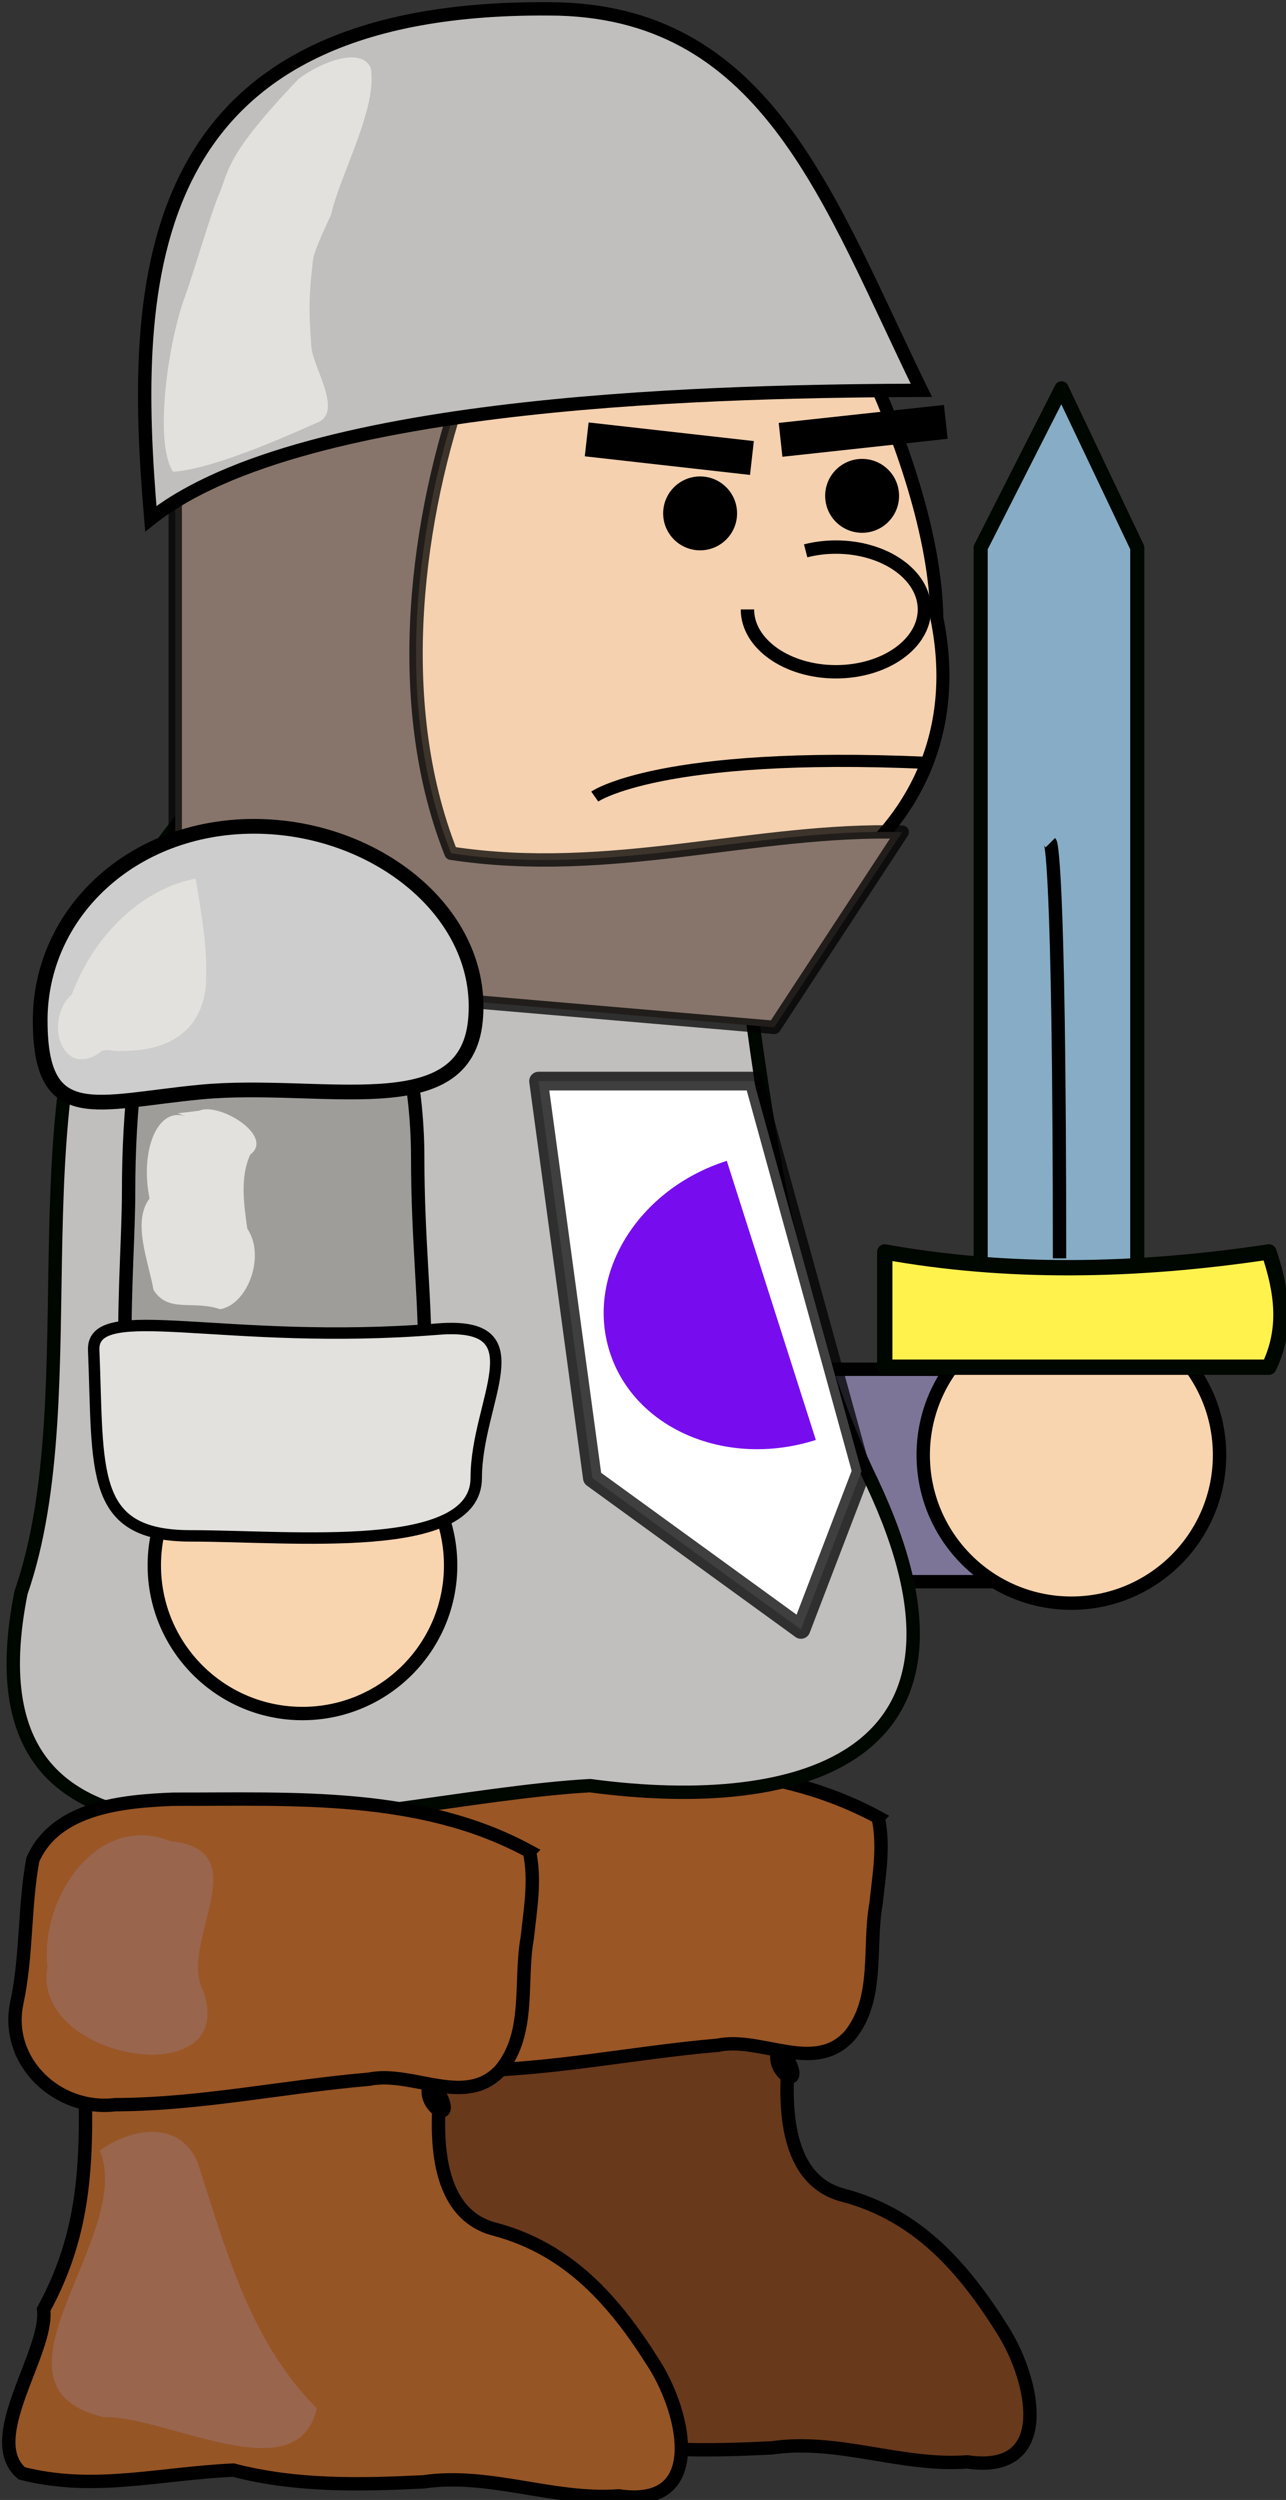 <?xml version="1.0" encoding="UTF-8"?>
<svg version="1.1" viewBox="0 0 76.138 148.01" xmlns="http://www.w3.org/2000/svg">
<rect x="0" y="0" width="76.138" height="148.01" fill="#333333" stroke="none"/>
<g transform="translate(-486.19 -509.26)">
<g transform="matrix(.792 0 0 .792 225.57 209.85)">
<rect transform="scale(-1,1)" x="-404.13" y="480.4" width="20.712" height="15.879" fill="#7d7598" stroke="#000" stroke-linejoin="round"/>
<path transform="matrix(-1 0 0 1 805.84 219.2)" d="m407.76 267.61c0 6.117-4.959 11.076-11.076 11.076-6.117 0-11.076-4.959-11.076-11.076 0-6.117 4.959-11.076 11.076-11.076 6.117 0 11.076 4.959 11.076 11.076z" fill="#f8d5af" stroke="#000" stroke-linejoin="round"/>
<path d="m414.08 418.98-5.662-11.909-6.044 11.909v54.844h11.706z" fill="#86adc5" stroke="#000600" stroke-linejoin="round" stroke-width="1.053"/>
<path d="m423.92 471.63c-10.075 1.509-19.647 1.635-28.715 0v8.617h28.715c1.384-2.872 1.006-5.619 0-8.617z" fill="#fff24d" stroke="#000600" stroke-linejoin="round" stroke-width="1.146"/>
<path d="m387.83 530.6c-2.184 1.674 1.607 4.269 0.168 1.456-0.262 3.318-0.305 9.004 4.175 10.106 5.514 1.49 8.922 5.383 11.881 10.113 2.308 3.675 3.905 10.778-2.685 9.803-4.932 0.365-9.641-1.772-14.604-1.046-4.771 0.232-9.529 0.333-14.194-0.88-5.628 0.259-10.447 1.614-15.821 0.241-3.021-2.594 2.024-9.031 1.638-12.252 2.728-5.003 3.216-9.65 3.122-15.695-3.843-1.492-4.723-3.92-5.115-3.811" fill="#68391b" stroke="#000" stroke-width="1px"/>
<path d="m394.71 513.9c-8.121-4.426-17.677-3.881-26.622-3.9-3.754 0.152-8.769 0.594-10.497 4.513-0.655 3.532-0.435 7.188-1.203 10.732-0.907 4.392 3.058 8.105 7.352 7.591 6.381-0.015 12.656-1.363 18.988-1.905 3.272-0.671 7.23 2.194 9.851-0.717 2.259-2.756 1.376-6.604 1.976-9.879 0.226-2.141 0.622-4.293 0.155-6.435z" fill="#9a5625" stroke="#000" stroke-width="1px"/>
<path d="m381.41 427.05c3.971 20.479 3.828 43.194 12.878 61.882 9.571 20.401-5.102 24.741-21.115 22.595-17.304 0.971-47.69 11.36-42.535-14.434 5.246-15.131-0.956-38.285 7.862-52.026 9.7-15.479 24.842-24.901 42.91-18.016z" fill="#c0bfbd" stroke="#000600" stroke-width="1px"/>
<path d="m385.2 390.7c3.798 4.141 13.711 21.354 13.9 33.551 3.337 16.344-12.479 25.713-26.362 23.713-18.979 1.499-33.124-21.167-26.842-39.433 0.906-24.915 23.705-24.53 39.304-17.831z" fill="#f5d1af" stroke="#000" stroke-width=".972px"/>
<path d="m361.77 533.14c-2.184 1.674 1.607 4.269 0.168 1.456-0.262 3.318-0.305 9.004 4.175 10.106 5.514 1.49 8.922 5.383 11.881 10.113 2.308 3.675 3.905 10.778-2.685 9.803-4.932 0.365-9.641-1.772-14.604-1.046-4.771 0.232-9.529 0.333-14.194-0.88-5.628 0.259-10.447 1.614-15.821 0.241-3.021-2.594 2.024-9.031 1.638-12.252 2.728-5.003 3.216-9.65 3.122-15.695-3.843-1.492-4.723-3.92-5.115-3.811" fill="#965525" stroke="#000" stroke-width="1px"/>
<path d="m338.68 467.08c0 6.035-1.27 17.37 1.632 20.857 6.151 7.393 14.656 3.909 17.032 1.49 5.308-5.403 2.947-12.732 2.947-24.803s-5.497-21.856-12.279-21.856c-6.781 0-9.332 12.241-9.332 24.312z" fill="#ff0"/>
<path d="m338.68 467.08c0 6.035-1.27 17.37 1.632 20.857 6.151 7.393 14.656 3.909 17.032 1.49 5.308-5.403 2.947-12.732 2.947-24.803s-5.497-21.856-12.279-21.856c-6.781 0-9.332 12.241-9.332 24.312z" fill="#ff0"/>
<path d="m338.68 467.08c0 6.035-1.27 17.37 1.632 20.857 6.151 7.393 14.656 3.909 17.032 1.49 5.308-5.403 2.947-12.732 2.947-24.803s-5.497-21.856-12.279-21.856c-6.781 0-9.332 12.241-9.332 24.312z" fill="#ff0"/>
<path d="m338.68 467.08c0 6.035-1.27 17.37 1.632 20.857 6.151 7.393 14.656 3.909 17.032 1.49 5.308-5.403 2.947-12.732 2.947-24.803s-5.497-21.856-12.279-21.856c-6.781 0-9.332 12.241-9.332 24.312z" fill="#ff0"/>
<path transform="matrix(-1 0 0 1 748.36 227.45)" d="m407.76 267.61c0 6.117-4.959 11.076-11.076 11.076-6.117 0-11.076-4.959-11.076-11.076 0-6.117 4.959-11.076 11.076-11.076 6.117 0 11.076 4.959 11.076 11.076z" fill="#f8d5af" stroke="#000" stroke-linejoin="round"/>
<path d="m338.68 467.08c0 6.035-1.27 17.37 1.632 20.857 6.151 7.393 14.656 3.909 17.032 1.49 5.308-5.403 2.947-12.732 2.947-24.803s-5.497-21.856-12.279-21.856c-6.781 0-9.332 12.241-9.332 24.312z" fill="#9e9d99" stroke="#000"/>
<path d="m408.27 472.11c0-30.377-0.69-31.068-0.69-31.068" fill="none" stroke="#000" stroke-width="1px"/>
<path d="m368.64 516.44c-8.121-4.426-17.677-3.881-26.622-3.9-3.754 0.152-8.769 0.594-10.497 4.513-0.655 3.532-0.435 7.188-1.203 10.732-0.907 4.392 3.058 8.105 7.352 7.591 6.381-0.015 12.656-1.363 18.988-1.905 3.272-0.671 7.23 2.194 9.851-0.717 2.259-2.756 1.376-6.604 1.976-9.879 0.226-2.141 0.622-4.293 0.155-6.435z" fill="#9a5625" stroke="#000" stroke-width="1px"/>
<path d="m398.38 435.07c-20.021-0.895-24.854 2.519-24.854 2.519" fill="none" stroke="#000" stroke-width=".908px"/>
<path transform="matrix(-1 0 0 1 662.77 243.69)" d="m272.02 171.42c0 1.525-1.236 2.762-2.762 2.762s-2.762-1.236-2.762-2.762 1.236-2.762 2.762-2.762 2.762 1.236 2.762 2.762z"/>
<path transform="matrix(-1 0 0 1 650.66 245)" d="m272.02 171.42c0 1.525-1.236 2.762-2.762 2.762s-2.762-1.236-2.762-2.762 1.236-2.762 2.762-2.762 2.762 1.236 2.762 2.762z"/>
<path d="m336.07 478.97c0.369 9.072-0.362 13.886 7.257 13.886s21.339 1.459 21.339-4.331 4.737-11.738-2.858-11.127c-15.983 1.287-25.894-2.257-25.738 1.571z" fill="#e2e1dd" stroke="#000" stroke-linejoin="round" stroke-width=".854"/>
<path d="m363.79 406.56c-3.52 9.911-5.532 23.845-1.006 35.265 11.912 1.821 22.818-1.89 33.725-1.577l-9.562 14.594-41.25-3.531-0.469-6.031h-3.062v-38.719z" fill="#87756b" stroke="#000" stroke-linejoin="round" stroke-opacity=".751"/>
<path d="m332.07 454.33c0 8.018 4.142 6.102 11.966 5.35 9.098-0.874 19.818 2.479 20.569-5.35 0.766-7.981-7.41-14.517-16.55-14.517-9.14 0-15.986 6.5-15.986 14.517z" fill="#cdcdcd" stroke="#000" stroke-linejoin="round" stroke-width="1.101"/>
<path d="m397.94 407.22c-13.796 0.066-46.099 0.463-57.6 9.599-1.506-17.703-1.118-38.684 30.53-38.104 15.692 0.466 20.23 14.527 27.071 28.505z" fill="#c0bfbd" stroke="#000" stroke-width=".999px"/>
<path d="m385.42 458.86h-16.093l4.023 29.672 15.59 11.316 4.526-11.818z" fill="#fff" stroke="#000" stroke-linejoin="round" stroke-opacity=".751" stroke-width="1.4"/>
<rect transform="matrix(-.994 .108 .108 .994 0 0)" x="-353.24" y="449.16" width="12.426" height="2.546"/>
<rect transform="matrix(-.994 -.112 -.112 .994 0 0)" x="-428.89" y="365.17" width="12.426" height="2.546"/>
<path transform="matrix(-1 0 0 1 913.88 226.59)" d="m528.94 197.01c0 2.574-2.962 4.661-6.615 4.661-3.654 0-6.615-2.087-6.615-4.661s2.962-4.661 6.615-4.661c0.772 0 1.538 0.095 2.263 0.281" fill="#f5d1af" stroke="#000" stroke-linejoin="round"/>
<path transform="matrix(-.304 -.953 -.953 .304 692.61 678.33)" d="m297.29 229.63c0 7-4.901 12.675-10.947 12.675-6.046 0-10.947-5.675-10.947-12.675" fill="#770def"/>
<path d="m351.39 383.94c-5.469 5.722-5.189 6.809-5.913 8.527-0.604 1.391-1.831 5.598-2.554 7.67-1.198 3.072-2.415 10.858-0.925 13.168 3.202-0.178 9.627-3.175 10.975-3.755 1.607-0.928-0.477-4.009-0.634-5.568-0.144-2.19-0.259-3.544 0.157-6.723 0.344-1.133 0.856-2.126 1.333-3.211 0.604-2.809 3.514-8.04 2.945-10.934-0.719-1.617-3.764-0.408-5.384 0.826z" fill="#e2e1dd"/>
<path d="m343.69 443.72c-4.121 0.802-7.629 4.304-9.254 8.657-1.164 0.993-1.446 3.222-0.338 4.393 0.711 0.757 1.812 0.482 2.521-0.132 0.4-0.225 0.92 0.029 1.372-0.035 1.827 0.02 3.827-0.283 5.21-1.783 0.881-0.966 1.302-2.377 1.274-3.757 0.068-2.478-0.383-4.922-0.785-7.343z" fill="#e2e1dd"/>
<path d="m343.18 461.61c-2.183-1.111-3.699 2.213-2.937 6.026-1.309 1.737-0.092 4.662 0.3 6.834 1.1 1.75 2.893 0.742 4.984 1.441 2.068-0.361 3.409-3.988 2.025-6.024-0.251-1.783-0.554-3.848 0.222-5.533 1.834-1.384-2.294-3.922-3.8-3.289-0.461 0.073-1.151 0.145-1.613 0.195z" fill="#e2e1dd"/>
<path d="m341.82 515.68c-5.591-2.236-9.799 4.44-9.203 9.395-1.277 7 14.412 9.595 11.635 1.764-1.897-3.543 4.216-10.502-2.432-11.159z" fill="#9a654d"/>
<path d="m336.53 538.81c2.647 6.378-9.512 17.622 0.294 19.925 4.7-0.122 14.508 5.679 15.922-0.659-5.021-5.057-6.773-11.837-8.916-18.413-1.384-3.201-5.014-2.527-7.299-0.854z" fill="#9a654d"/>
</g>
</g>
</svg>
